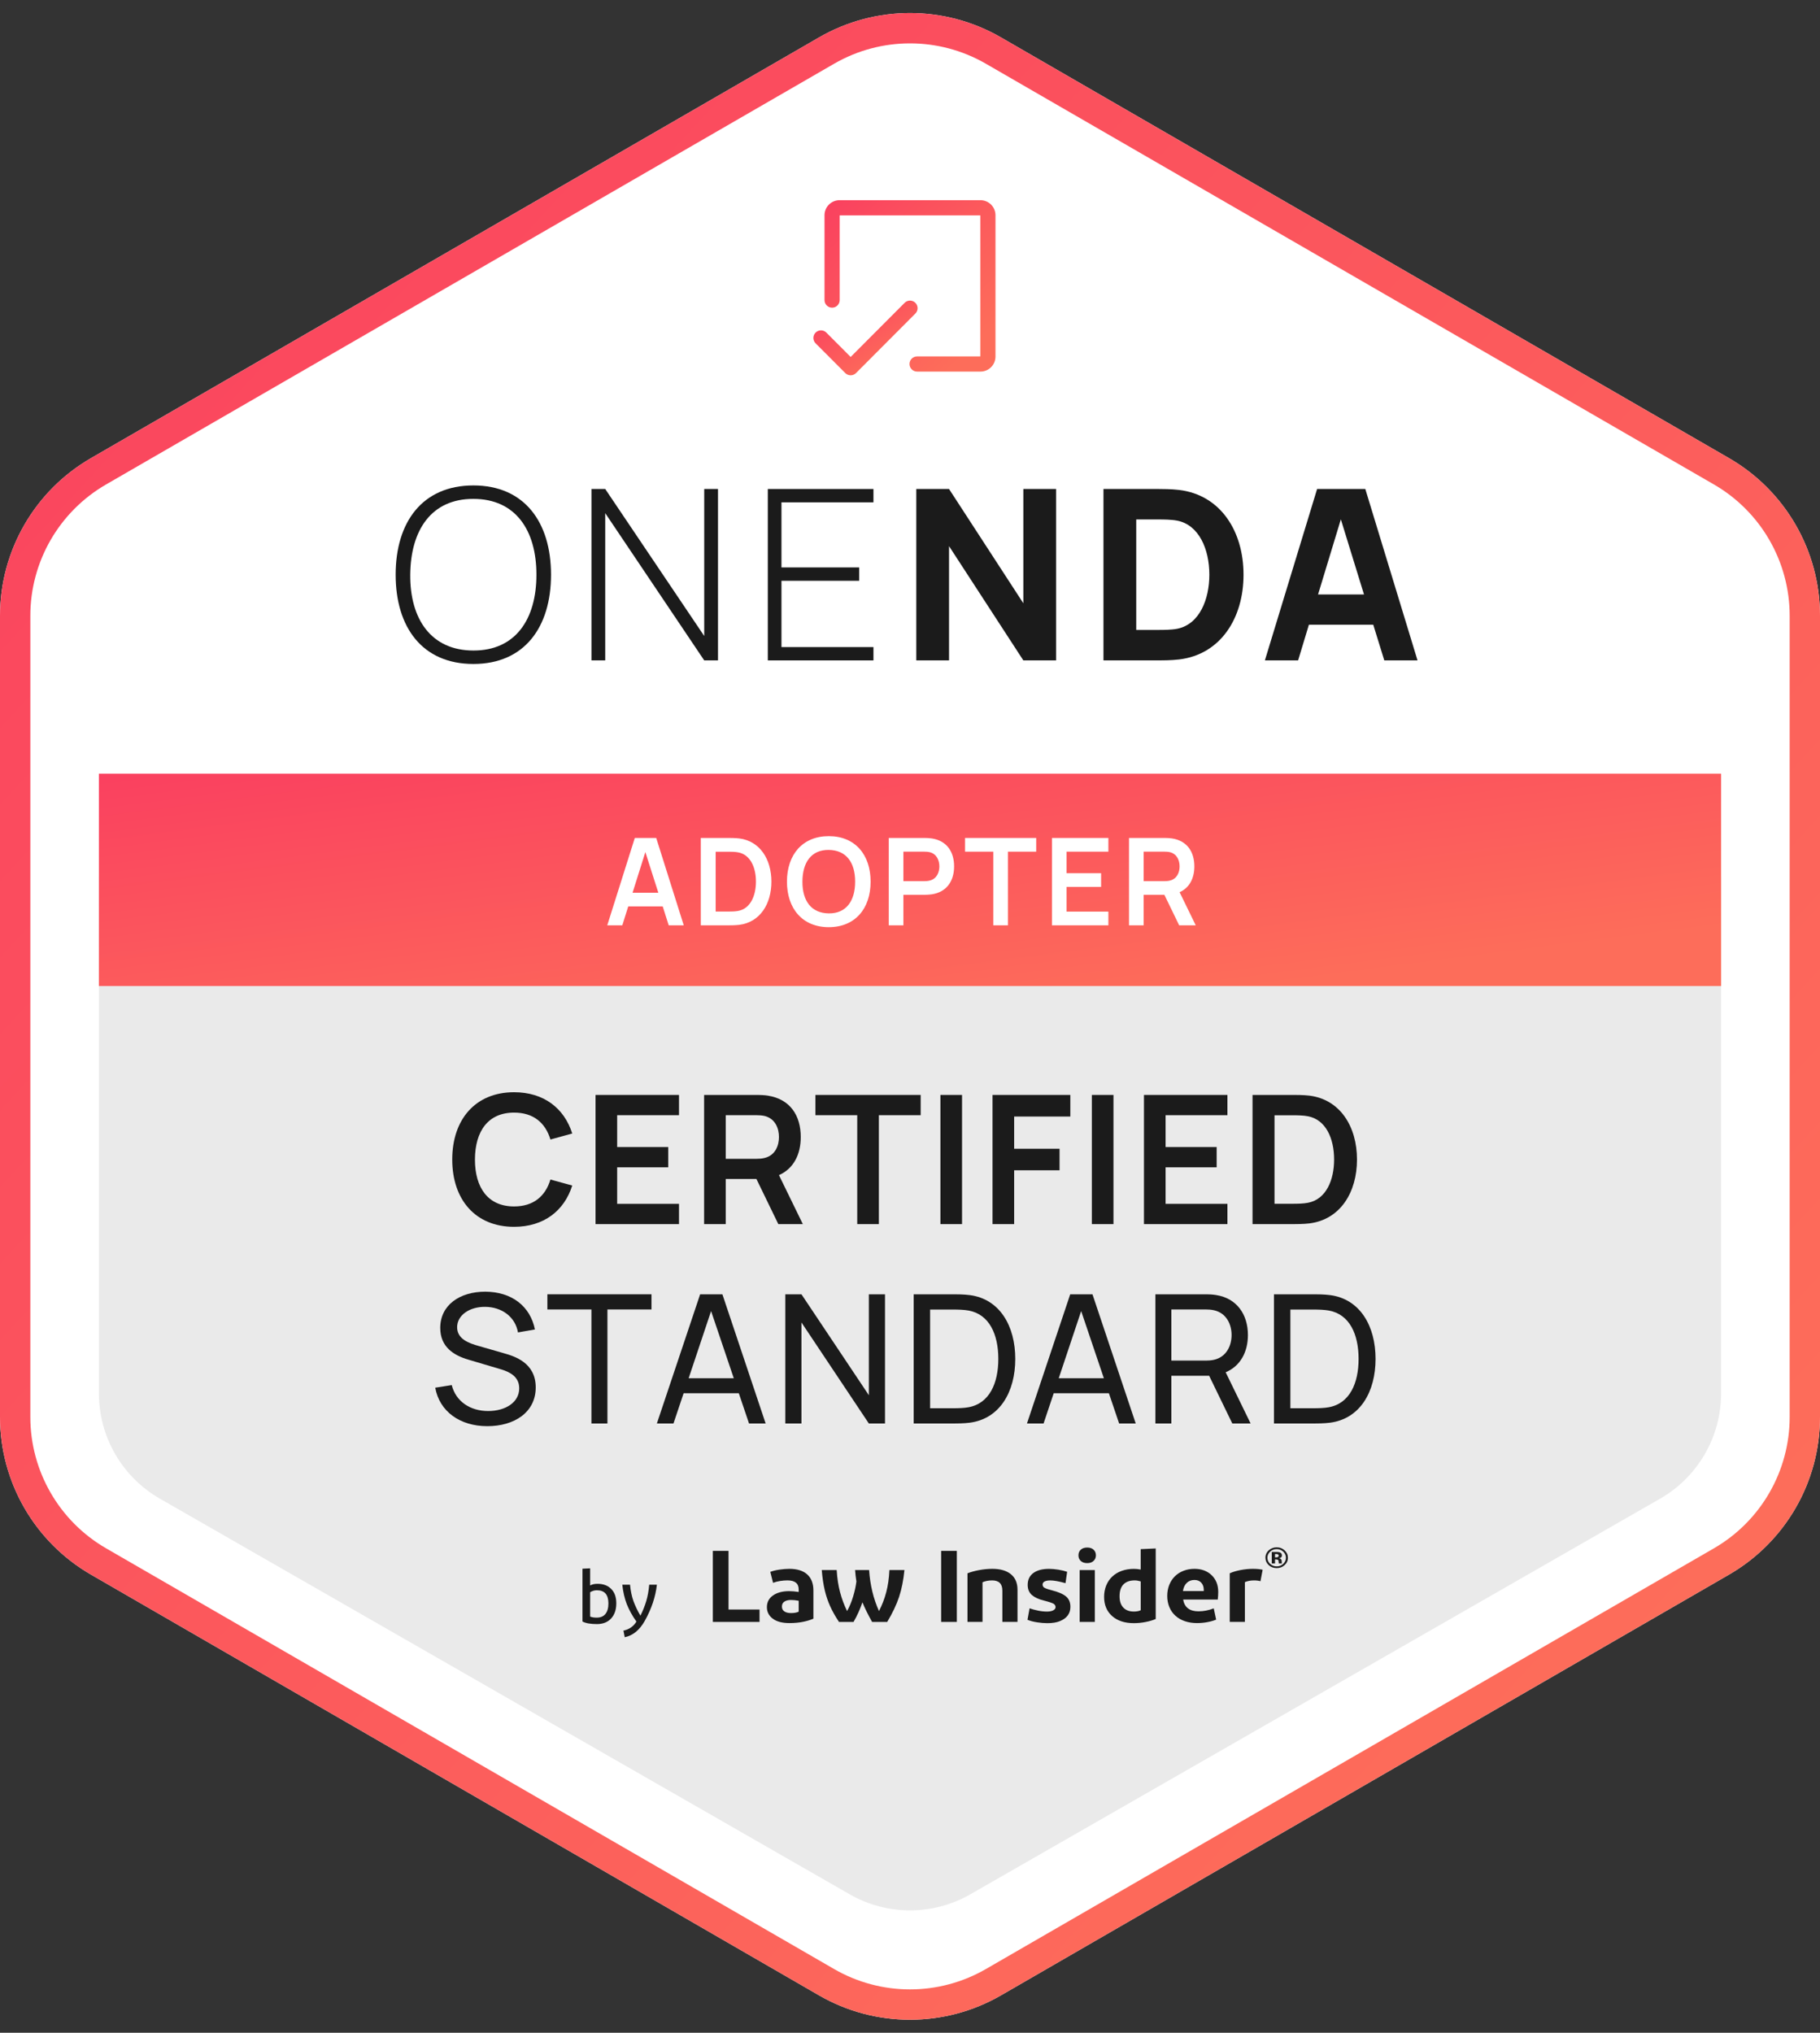 <svg width="120" height="134" viewBox="0 0 120 134" fill="none" xmlns="http://www.w3.org/2000/svg">
<rect x="0" y="0" width="120" height="134" fill="#333333" stroke="none"/>
<path d="M66.003 2.469C62.289 0.323 57.711 0.323 53.997 2.469L5.997 30.202C2.286 32.346 0 36.307 0 40.593V93.408C0 97.694 2.286 101.654 5.997 103.798L53.997 131.532C57.711 133.678 62.289 133.678 66.003 131.532L114.003 103.798C117.714 101.654 120 97.694 120 93.408V40.593C120 36.307 117.714 32.346 114.003 30.202L66.003 2.469Z" fill="white"></path>
<path fill-rule="evenodd" clip-rule="evenodd" d="M54.997 4.201L6.997 31.934C3.905 33.721 2 37.021 2 40.593V93.408C2 96.98 3.905 100.28 6.997 102.067L54.997 129.8C58.093 131.589 61.907 131.589 65.003 129.8L113.003 102.067C116.095 100.28 118 96.98 118 93.408V40.593C118 37.021 116.095 33.721 113.003 31.934L65.003 4.201C61.907 2.412 58.093 2.412 54.997 4.201ZM53.997 2.469C57.711 0.323 62.289 0.323 66.003 2.469L114.003 30.202C117.714 32.346 120 36.307 120 40.593V93.408C120 97.694 117.714 101.654 114.003 103.798L66.003 131.532C62.289 133.678 57.711 133.678 53.997 131.532L5.997 103.798C2.286 101.654 0 97.694 0 93.408V40.593C0 36.307 2.286 32.346 5.997 30.202L53.997 2.469Z" fill="url(#paint0_linear_2034_2487)"></path>
<path d="M6.522 57.77V91.853C6.522 94.719 8.055 97.367 10.542 98.793L56.02 124.872C58.485 126.285 61.515 126.285 63.98 124.872L109.458 98.793C111.945 97.367 113.478 94.719 113.478 91.853V57.77H6.522Z" fill="#EAEAEA"></path>
<path d="M31.213 43.769C27.84 43.769 26.087 41.345 26.087 37.885C26.087 34.425 27.84 32 31.213 32C34.578 32 36.331 34.425 36.331 37.885C36.331 41.345 34.578 43.769 31.213 43.769ZM27.049 37.885C27.026 40.827 28.443 42.883 31.213 42.883C33.983 42.891 35.369 40.827 35.369 37.885C35.369 34.942 33.983 32.887 31.213 32.887C28.443 32.879 27.073 34.942 27.049 37.885Z" fill="#1B1B1B"></path>
<path d="M38.998 43.534V32.235H39.905L46.432 41.925V32.235H47.34V43.534H46.432L39.905 33.828V43.534H38.998Z" fill="#1B1B1B"></path>
<path d="M50.625 43.534V32.235H57.59V33.114H51.525V37.406H56.651V38.285H51.525V42.655H57.59V43.534H50.625Z" fill="#1B1B1B"></path>
<path d="M60.414 43.534V32.235H62.574L67.473 39.768V32.235H69.633V43.534H67.473L62.574 36.002V43.534H60.414Z" fill="#1B1B1B"></path>
<path d="M72.756 43.534V32.235H76.403C76.575 32.235 77.233 32.235 77.749 32.298C80.473 32.628 81.991 35.013 81.991 37.885C81.991 40.756 80.473 43.142 77.749 43.471C77.233 43.534 76.575 43.534 76.403 43.534H72.756ZM74.916 41.525H76.403C76.685 41.525 77.233 41.525 77.624 41.447C79.095 41.149 79.737 39.501 79.737 37.885C79.737 36.19 79.048 34.605 77.624 34.322C77.233 34.244 76.685 34.244 76.403 34.244H74.916V41.525Z" fill="#1B1B1B"></path>
<path d="M83.399 43.534L86.842 32.235H90.02L93.463 43.534H91.272L90.544 41.18H86.302L85.59 43.534H83.399ZM86.905 39.187H89.934L88.408 34.236L86.905 39.187Z" fill="#1B1B1B"></path>
<path d="M83.998 93.837V85.32H86.625C86.79 85.32 87.299 85.32 87.702 85.374C89.672 85.634 90.696 87.408 90.696 89.579C90.696 91.755 89.672 93.524 87.702 93.784C87.305 93.837 86.784 93.837 86.625 93.837H83.998ZM85.08 92.832H86.625C86.921 92.832 87.335 92.82 87.613 92.766C89.009 92.512 89.577 91.158 89.577 89.579C89.577 87.97 88.992 86.639 87.613 86.391C87.335 86.338 86.909 86.326 86.625 86.326H85.08V92.832Z" fill="#1B1B1B"></path>
<path d="M76.18 93.837V85.32H79.546C79.712 85.32 79.955 85.332 80.174 85.368C81.552 85.581 82.28 86.651 82.28 88.005C82.28 89.129 81.777 90.058 80.813 90.46L82.458 93.837H81.251L79.724 90.691H77.233V93.837H76.18ZM77.233 89.691H79.511C79.659 89.691 79.866 89.679 80.044 89.638C80.86 89.454 81.203 88.715 81.203 88.005C81.203 87.296 80.86 86.556 80.044 86.373C79.866 86.332 79.659 86.32 79.511 86.32H77.233V89.691Z" fill="#1B1B1B"></path>
<path d="M67.712 93.837L70.564 85.32H72.031L74.883 93.837H73.789L73.114 91.844H69.475L68.807 93.837H67.712ZM69.807 90.856H72.783L71.286 86.426L69.807 90.856Z" fill="#1B1B1B"></path>
<path d="M60.243 93.837V85.32H62.87C63.036 85.32 63.545 85.32 63.947 85.374C65.918 85.634 66.941 87.408 66.941 89.579C66.941 91.755 65.918 93.524 63.947 93.784C63.551 93.837 63.03 93.837 62.87 93.837H60.243ZM61.326 92.832H62.87C63.166 92.832 63.58 92.82 63.858 92.766C65.255 92.512 65.823 91.158 65.823 89.579C65.823 87.97 65.237 86.639 63.858 86.391C63.58 86.338 63.154 86.326 62.87 86.326H61.326V92.832Z" fill="#1B1B1B"></path>
<path d="M51.778 93.837V85.32H52.843L57.287 91.974V85.32H58.352V93.837H57.287L52.843 87.177V93.837H51.778Z" fill="#1B1B1B"></path>
<path d="M43.31 93.837L46.163 85.32H47.63L50.482 93.837H49.387L48.713 91.844H45.074L44.405 93.837H43.31ZM45.405 90.856H48.382L46.885 86.426L45.405 90.856Z" fill="#1B1B1B"></path>
<path d="M38.996 93.837V86.32H36.091V85.32H42.955V86.32H40.05V93.837H38.996Z" fill="#1B1B1B"></path>
<path d="M32.134 94.014C30.323 94.014 28.98 93.044 28.696 91.477L29.785 91.305C30.057 92.382 30.998 93.015 32.187 93.015C33.329 93.015 34.234 92.447 34.234 91.518C34.234 90.773 33.654 90.454 33.045 90.27L30.873 89.626C29.927 89.348 29.027 88.798 29.027 87.538C29.027 86.03 30.311 85.143 32.009 85.148C33.725 85.16 34.956 86.089 35.27 87.638L34.151 87.834C33.974 86.799 33.08 86.16 31.997 86.148C30.95 86.136 30.14 86.704 30.14 87.491C30.14 88.277 30.927 88.549 31.56 88.727L33.181 89.194C33.921 89.401 35.323 89.821 35.323 91.459C35.323 93.109 33.903 94.014 32.134 94.014Z" fill="#1B1B1B"></path>
<path d="M82.585 80.694V72.178H85.301C85.443 72.178 85.94 72.178 86.336 72.225C88.366 72.479 89.472 74.271 89.472 76.436C89.472 78.607 88.366 80.393 86.336 80.647C85.946 80.694 85.437 80.694 85.301 80.694H82.585ZM84.034 79.352H85.301C85.537 79.352 85.951 79.346 86.242 79.287C87.449 79.056 87.963 77.773 87.963 76.436C87.963 75.046 87.419 73.81 86.242 73.585C85.951 73.526 85.537 73.52 85.301 73.52H84.034V79.352Z" fill="#1B1B1B"></path>
<path d="M75.426 80.694V72.178H80.929V73.514H76.852V75.614H80.219V76.951H76.852V79.358H80.929V80.694H75.426Z" fill="#1B1B1B"></path>
<path d="M71.99 80.694V72.178H73.416V80.694H71.99Z" fill="#1B1B1B"></path>
<path d="M65.441 80.694V72.178H70.571V73.603H66.867V75.726H69.861V77.146H66.867V80.694H65.441Z" fill="#1B1B1B"></path>
<path d="M62.005 80.694V72.178H63.431V80.694H62.005Z" fill="#1B1B1B"></path>
<path d="M56.521 80.694V73.514H53.764V72.178H60.704V73.514H57.947V80.694H56.521Z" fill="#1B1B1B"></path>
<path d="M46.425 80.694V72.178H49.946C50.111 72.178 50.407 72.19 50.626 72.225C52.105 72.456 52.797 73.544 52.797 74.952C52.797 76.099 52.33 77.033 51.36 77.465L52.934 80.694H51.318L49.874 77.719H47.851V80.694H46.425ZM47.851 76.389H49.886C50.046 76.389 50.259 76.377 50.425 76.33C51.135 76.152 51.36 75.496 51.36 74.952C51.36 74.407 51.135 73.751 50.425 73.568C50.259 73.526 50.046 73.514 49.886 73.514H47.851V76.389Z" fill="#1B1B1B"></path>
<path d="M39.266 80.694V72.178H44.769V73.514H40.692V75.614H44.059V76.951H40.692V79.358H44.769V80.694H39.266Z" fill="#1B1B1B"></path>
<path d="M33.895 80.872C31.345 80.872 29.818 79.079 29.818 76.436C29.818 73.792 31.345 72 33.895 72C35.854 72 37.203 73.053 37.73 74.721L36.292 75.117C35.96 74.011 35.167 73.343 33.895 73.343C32.179 73.343 31.321 74.573 31.315 76.436C31.315 78.299 32.179 79.529 33.895 79.529C35.167 79.529 35.96 78.861 36.292 77.755L37.73 78.151C37.203 79.819 35.854 80.872 33.895 80.872Z" fill="#1B1B1B"></path>
<path fill-rule="evenodd" clip-rule="evenodd" d="M55.364 14.197V19.782C55.364 20.059 55.14 20.282 54.864 20.282C54.588 20.282 54.364 20.059 54.364 19.782V14.188C54.364 13.925 54.468 13.674 54.653 13.488C54.839 13.302 55.09 13.197 55.353 13.197H64.647C64.909 13.197 65.161 13.302 65.347 13.488C65.532 13.674 65.636 13.925 65.636 14.188V23.505C65.636 23.767 65.532 24.019 65.347 24.205C65.161 24.391 64.909 24.495 64.647 24.495H60.467C60.191 24.495 59.967 24.271 59.967 23.995C59.967 23.719 60.191 23.495 60.467 23.495H64.636V14.197H55.364Z" fill="url(#paint1_linear_2034_2487)"></path>
<path d="M60 20.316L56.087 24.239L54.13 22.278" stroke="url(#paint2_linear_2034_2487)" stroke-linecap="round" stroke-linejoin="round"></path>
<path d="M48.034 102.234H47V106.917H50.079V106.101H48.034V102.234Z" fill="#1B1B1B"></path>
<path d="M52.041 103.418C51.844 103.418 51.624 103.436 51.386 103.471C51.148 103.507 50.949 103.556 50.789 103.618L50.97 104.34C51.105 104.287 51.259 104.247 51.432 104.22C51.605 104.192 51.77 104.18 51.924 104.18C52.415 104.18 52.661 104.38 52.661 104.781V104.942C52.42 104.906 52.205 104.888 52.018 104.888C51.58 104.892 51.227 104.988 50.962 105.176C50.697 105.364 50.565 105.62 50.565 105.945C50.565 106.257 50.694 106.509 50.952 106.704C51.21 106.898 51.577 106.994 52.054 106.994C52.381 106.994 52.684 106.966 52.962 106.908C53.239 106.85 53.462 106.781 53.631 106.701V104.843C53.631 104.388 53.497 104.037 53.227 103.789C52.956 103.543 52.56 103.418 52.041 103.418ZM52.661 106.241C52.535 106.304 52.368 106.334 52.155 106.334C51.967 106.334 51.82 106.297 51.713 106.223C51.607 106.149 51.555 106.043 51.555 105.905C51.555 105.758 51.61 105.649 51.721 105.577C51.832 105.506 51.974 105.471 52.147 105.471C52.312 105.471 52.482 105.488 52.661 105.524V106.241Z" fill="#1B1B1B"></path>
<path d="M58.431 104.967C58.316 105.401 58.157 105.812 57.955 106.202C57.589 105.39 57.371 104.489 57.304 103.499H56.379C56.398 103.763 56.428 104.012 56.466 104.249C56.428 104.565 56.353 104.903 56.245 105.259C56.137 105.615 56.005 105.93 55.851 106.202C55.659 105.81 55.505 105.396 55.389 104.961C55.274 104.527 55.198 104.039 55.166 103.499H54.182C54.225 104.021 54.292 104.467 54.381 104.837C54.469 105.207 54.587 105.553 54.732 105.877C54.877 106.2 55.071 106.547 55.317 106.917H56.278C56.509 106.519 56.705 106.089 56.863 105.626C57.013 105.992 57.224 106.422 57.5 106.917H58.498C58.851 106.328 59.11 105.78 59.279 105.271C59.448 104.763 59.566 104.172 59.633 103.498H58.642C58.617 104.043 58.547 104.533 58.431 104.967Z" fill="#1B1B1B"></path>
<path d="M63.088 102.234H62.054V106.917H63.088V102.234Z" fill="#1B1B1B"></path>
<path d="M66.653 103.773C66.364 103.536 65.954 103.418 65.424 103.418C65.15 103.418 64.865 103.445 64.571 103.499C64.276 103.552 64.017 103.624 63.79 103.713V106.916H64.781V104.302C64.969 104.221 65.181 104.181 65.418 104.181C65.867 104.181 66.09 104.406 66.09 104.857V106.916H67.088V104.79C67.087 104.348 66.942 104.01 66.653 103.773Z" fill="#1B1B1B"></path>
<path d="M69.343 104.83C69.17 104.785 69.04 104.745 68.952 104.709C68.865 104.674 68.809 104.635 68.782 104.593C68.755 104.55 68.742 104.505 68.742 104.456C68.742 104.363 68.788 104.293 68.88 104.249C68.972 104.204 69.094 104.182 69.249 104.182C69.49 104.182 69.825 104.242 70.253 104.363L70.361 103.613C70.196 103.556 70.002 103.509 69.779 103.473C69.555 103.438 69.351 103.42 69.168 103.42C68.726 103.42 68.379 103.512 68.132 103.694C67.883 103.876 67.76 104.138 67.76 104.476C67.76 104.761 67.853 104.985 68.038 105.145C68.224 105.305 68.486 105.426 68.823 105.507C69.2 105.605 69.422 105.682 69.493 105.737C69.562 105.793 69.598 105.86 69.598 105.941C69.598 106.03 69.546 106.102 69.442 106.155C69.339 106.208 69.203 106.236 69.034 106.236C68.846 106.236 68.649 106.215 68.444 106.173C68.24 106.13 68.053 106.081 67.884 106.022L67.747 106.778C67.92 106.85 68.13 106.904 68.376 106.943C68.622 106.981 68.849 107 69.056 107C69.394 107 69.674 106.954 69.899 106.859C70.122 106.766 70.291 106.641 70.405 106.485C70.518 106.329 70.576 106.141 70.576 105.923C70.576 105.629 70.481 105.401 70.29 105.241C70.097 105.078 69.782 104.942 69.343 104.83Z" fill="#1B1B1B"></path>
<path d="M72.186 103.5H71.187V106.917H72.186V103.5Z" fill="#1B1B1B"></path>
<path d="M71.686 102.014C71.508 102.014 71.366 102.06 71.263 102.153C71.159 102.247 71.107 102.371 71.107 102.528C71.107 102.684 71.159 102.808 71.263 102.902C71.366 102.995 71.507 103.041 71.686 103.041C71.859 103.041 71.999 102.993 72.102 102.897C72.206 102.802 72.258 102.678 72.258 102.526C72.258 102.374 72.206 102.251 72.102 102.155C71.999 102.059 71.859 102.014 71.686 102.014Z" fill="#1B1B1B"></path>
<path d="M75.212 103.466C75.053 103.435 74.904 103.42 74.763 103.42C74.474 103.42 74.208 103.464 73.965 103.55C73.722 103.636 73.513 103.762 73.34 103.924C73.166 104.087 73.033 104.283 72.938 104.513C72.845 104.743 72.798 104.994 72.798 105.266C72.798 105.796 72.974 106.218 73.325 106.53C73.677 106.843 74.156 106.999 74.763 106.999C75.019 106.999 75.277 106.973 75.536 106.922C75.795 106.871 76.018 106.806 76.201 106.725V102.074L75.21 102.121V103.466H75.212ZM75.212 106.148C75.096 106.206 74.944 106.234 74.756 106.234C74.462 106.234 74.231 106.148 74.066 105.974C73.9 105.8 73.817 105.551 73.817 105.224C73.817 104.881 73.903 104.622 74.073 104.445C74.245 104.268 74.493 104.18 74.821 104.18C74.936 104.18 75.067 104.202 75.212 104.247V106.148Z" fill="#1B1B1B"></path>
<path d="M78.754 103.418C78.494 103.418 78.254 103.462 78.032 103.548C77.809 103.634 77.62 103.758 77.46 103.915C77.301 104.074 77.178 104.263 77.091 104.484C77.004 104.705 76.961 104.944 76.961 105.203C76.961 105.471 77.008 105.717 77.101 105.942C77.195 106.167 77.329 106.357 77.503 106.513C77.676 106.67 77.885 106.789 78.128 106.871C78.371 106.953 78.634 106.994 78.919 106.994C79.15 106.994 79.379 106.974 79.606 106.931C79.833 106.889 80.025 106.834 80.185 106.767L80.027 106.024C79.693 106.153 79.359 106.219 79.021 106.219C78.437 106.219 78.1 105.96 78.009 105.443H80.293C80.312 105.265 80.323 105.095 80.323 104.935C80.323 104.484 80.178 104.118 79.889 103.837C79.6 103.559 79.222 103.418 78.754 103.418ZM79.369 104.883H77.996C78.03 104.655 78.113 104.477 78.245 104.347C78.378 104.218 78.547 104.152 78.754 104.152C78.947 104.152 79.098 104.213 79.206 104.333C79.314 104.454 79.369 104.61 79.369 104.802V104.883Z" fill="#1B1B1B"></path>
<path d="M82.601 103.418C82.34 103.418 82.07 103.445 81.79 103.499C81.511 103.552 81.275 103.624 81.082 103.713V106.916H82.081V104.295C82.254 104.22 82.454 104.181 82.681 104.181C82.854 104.181 82.996 104.199 83.107 104.235L83.252 103.478C83.078 103.439 82.861 103.418 82.601 103.418Z" fill="#1B1B1B"></path>
<path d="M84.7 102.201C84.845 102.335 84.917 102.496 84.917 102.685C84.917 102.88 84.843 103.044 84.695 103.177C84.551 103.306 84.379 103.37 84.177 103.37C83.969 103.37 83.793 103.304 83.65 103.172C83.508 103.04 83.436 102.878 83.436 102.685C83.436 102.485 83.513 102.319 83.667 102.186C83.812 102.062 83.982 102 84.177 102C84.381 102 84.556 102.067 84.7 102.201ZM84.177 102.117C84.007 102.117 83.862 102.174 83.742 102.288C83.624 102.4 83.565 102.532 83.565 102.685C83.565 102.844 83.625 102.979 83.745 103.09C83.864 103.2 84.008 103.256 84.177 103.256C84.345 103.256 84.489 103.2 84.608 103.089C84.727 102.976 84.787 102.842 84.787 102.685C84.787 102.533 84.728 102.4 84.609 102.288C84.489 102.174 84.345 102.117 84.177 102.117ZM84.067 102.798V103.066H83.852V102.307C83.903 102.307 83.979 102.307 84.081 102.307C84.182 102.308 84.239 102.308 84.25 102.309C84.315 102.313 84.369 102.326 84.412 102.348C84.485 102.385 84.522 102.445 84.522 102.529C84.522 102.593 84.502 102.639 84.464 102.667C84.425 102.696 84.378 102.713 84.322 102.719C84.373 102.729 84.412 102.743 84.438 102.762C84.486 102.798 84.51 102.855 84.51 102.932V103C84.51 103.008 84.511 103.015 84.512 103.023C84.513 103.03 84.515 103.037 84.517 103.045L84.525 103.066H84.32C84.313 103.042 84.308 103.007 84.306 102.961C84.305 102.915 84.3 102.884 84.293 102.868C84.283 102.842 84.263 102.823 84.233 102.812C84.217 102.806 84.193 102.802 84.16 102.8L84.112 102.798H84.067ZM84.151 102.661C84.201 102.661 84.24 102.652 84.268 102.633C84.296 102.614 84.311 102.584 84.311 102.543C84.311 102.501 84.288 102.473 84.244 102.456C84.215 102.446 84.173 102.441 84.12 102.441H84.067V102.661H84.151Z" fill="#1B1B1B"></path>
<path d="M41.191 107.925L41.106 107.49C41.483 107.413 41.768 107.215 41.961 106.895C41.688 106.508 41.476 106.125 41.326 105.745C41.179 105.362 41.081 104.935 41.031 104.465H41.541C41.578 104.865 41.653 105.225 41.766 105.545C41.883 105.865 42.036 106.185 42.226 106.505C42.393 106.168 42.521 105.847 42.611 105.54C42.704 105.23 42.769 104.872 42.806 104.465H43.311C43.224 105.258 42.956 106.057 42.506 106.86C42.163 107.463 41.724 107.818 41.191 107.925Z" fill="#1B1B1B"></path>
<path d="M39.355 107.06C38.932 107.06 38.615 107.003 38.405 106.89V103.41L38.91 103.385V104.515C39.033 104.441 39.195 104.405 39.395 104.405C39.772 104.405 40.072 104.516 40.295 104.74C40.522 104.963 40.635 105.28 40.635 105.69C40.635 106.113 40.52 106.448 40.29 106.695C40.063 106.938 39.752 107.06 39.355 107.06ZM39.34 106.635C39.597 106.635 39.79 106.553 39.92 106.39C40.05 106.226 40.115 105.996 40.115 105.7C40.115 105.12 39.862 104.83 39.355 104.83C39.198 104.83 39.05 104.873 38.91 104.96V106.565C39.023 106.611 39.167 106.635 39.34 106.635Z" fill="#1B1B1B"></path>
<rect x="6.52" y="51" width="106.96" height="14" fill="url(#paint3_linear_2034_2487)"></rect>
<path d="M74.44 60.998V55.238H76.82C76.932 55.238 77.132 55.246 77.28 55.27C78.28 55.426 78.748 56.162 78.748 57.114C78.748 57.89 78.432 58.522 77.776 58.814L78.84 60.998H77.748L76.772 58.986H75.404V60.998H74.44ZM75.404 58.086H76.78C76.888 58.086 77.032 58.078 77.144 58.046C77.624 57.926 77.776 57.482 77.776 57.114C77.776 56.746 77.624 56.302 77.144 56.178C77.032 56.15 76.888 56.142 76.78 56.142H75.404V58.086Z" fill="white"></path>
<path d="M69.36 60.998V55.238H73.08V56.142H70.324V57.562H72.6V58.466H70.324V60.094H73.08V60.998H69.36Z" fill="white"></path>
<path d="M65.493 60.998V56.142H63.629V55.238H68.321V56.142H66.457V60.998H65.493Z" fill="white"></path>
<path d="M58.6 60.998V55.238H60.98C61.092 55.238 61.292 55.246 61.44 55.27C62.44 55.426 62.908 56.162 62.908 57.114C62.908 58.062 62.432 58.802 61.44 58.954C61.292 58.978 61.084 58.986 60.98 58.986H59.564V60.998H58.6ZM59.564 58.086H60.94C61.048 58.086 61.192 58.078 61.304 58.046C61.784 57.926 61.936 57.482 61.936 57.114C61.936 56.746 61.784 56.302 61.304 56.178C61.192 56.15 61.048 56.142 60.94 56.142H59.564V58.086Z" fill="white"></path>
<path d="M54.643 61.119C52.919 61.119 51.887 59.907 51.887 58.119C51.887 56.331 52.919 55.119 54.643 55.119C56.371 55.119 57.403 56.331 57.403 58.119C57.403 59.907 56.371 61.119 54.643 61.119ZM52.907 58.119C52.903 59.379 53.483 60.195 54.643 60.211C55.803 60.223 56.383 59.379 56.383 58.119C56.383 56.859 55.803 56.043 54.643 56.027C53.483 56.015 52.911 56.859 52.907 58.119Z" fill="white"></path>
<path d="M46.206 60.998V55.238H48.042C48.138 55.238 48.474 55.238 48.742 55.27C50.114 55.442 50.862 56.654 50.862 58.118C50.862 59.586 50.114 60.794 48.742 60.966C48.478 60.998 48.134 60.998 48.042 60.998H46.206ZM47.186 60.09H48.042C48.202 60.09 48.482 60.086 48.678 60.046C49.494 59.89 49.842 59.022 49.842 58.118C49.842 57.178 49.474 56.342 48.678 56.19C48.482 56.15 48.202 56.146 48.042 56.146H47.186V60.09Z" fill="white"></path>
<path d="M40.039 60.998L41.855 55.238H43.267L45.083 60.998H44.091L43.695 59.75H41.423L41.031 60.998H40.039ZM41.707 58.85H43.407L42.551 56.17L41.707 58.85Z" fill="white"></path>
<defs>
<linearGradient id="paint0_linear_2034_2487" x1="-1.09968e-06" y1="5.127" x2="110.575" y2="106.882" gradientUnits="userSpaceOnUse">
<stop stop-color="#FA415F"></stop>
<stop offset="1" stop-color="#FD6D5A"></stop>
</linearGradient>
<linearGradient id="paint1_linear_2034_2487" x1="54.364" y1="13.562" x2="63.84" y2="23.152" gradientUnits="userSpaceOnUse">
<stop stop-color="#FA415F"></stop>
<stop offset="1" stop-color="#FD6D5A"></stop>
</linearGradient>
<linearGradient id="paint2_linear_2034_2487" x1="54.13" y1="20.443" x2="57.154" y2="25.032" gradientUnits="userSpaceOnUse">
<stop stop-color="#FA415F"></stop>
<stop offset="1" stop-color="#FD6D5A"></stop>
</linearGradient>
<linearGradient id="paint3_linear_2034_2487" x1="6.52" y1="51.452" x2="9.501" y2="74.553" gradientUnits="userSpaceOnUse">
<stop stop-color="#FA415F"></stop>
<stop offset="1" stop-color="#FD6D5A"></stop>
</linearGradient>
</defs>
</svg>
